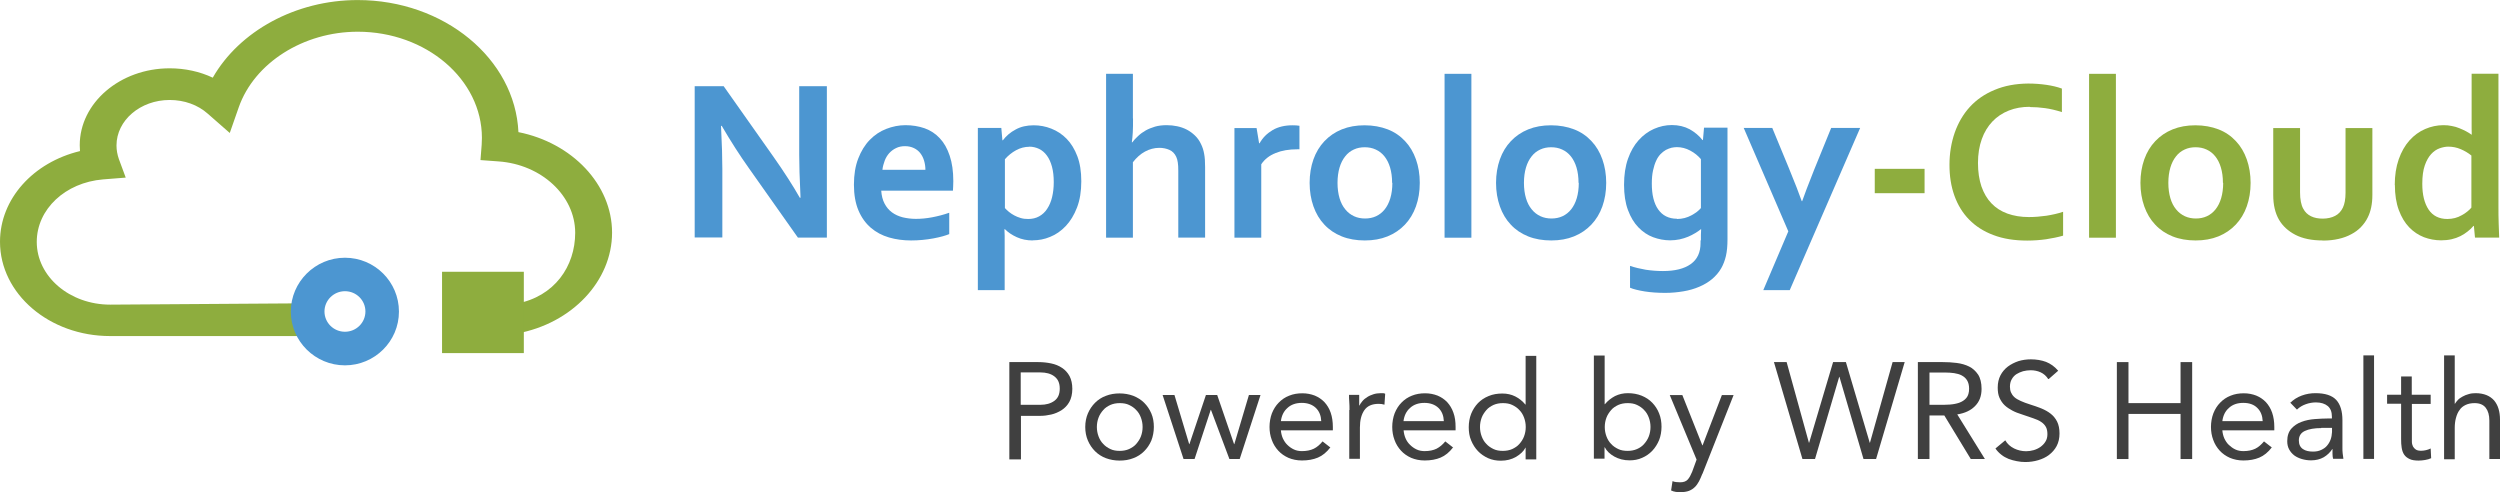 <svg width="249" height="49" viewBox="0 0 249 49" fill="none" xmlns="http://www.w3.org/2000/svg">
<g clip-path="url(#clip0_151_2760)">
<path d="M32.222 30.198V33.496C32.222 33.496 32.031 33.472 31.22 33.472H10.971C4.913 33.472 0 29.266 0 24.081C0 19.803 3.315 16.171 7.966 15.048C7.966 14.857 7.942 14.666 7.942 14.463C7.942 10.245 11.961 6.804 16.898 6.804C18.425 6.804 19.903 7.126 21.191 7.736C23.839 3.1 29.456 0.005 35.621 0.005C44.243 0.005 51.303 5.86 51.636 13.16C56.979 14.223 60.962 18.369 60.962 23.173C60.962 27.976 56.979 32.218 51.469 33.221L51.422 30.246C55.238 29.541 57.289 26.518 57.289 23.185C57.289 19.493 53.926 16.374 49.645 16.076L47.856 15.944L47.975 14.415C47.987 14.176 47.999 13.949 47.999 13.734C47.999 7.903 42.442 3.159 35.633 3.159C30.219 3.159 25.329 6.266 23.779 10.687L22.885 13.244L20.702 11.332C19.701 10.436 18.341 9.958 16.898 9.958C13.976 9.958 11.603 11.989 11.603 14.486C11.603 14.952 11.687 15.406 11.842 15.848L12.522 17.689L10.268 17.868C6.499 18.178 3.661 20.843 3.661 24.093C3.661 27.546 6.941 30.342 10.971 30.342" fill="#8EAD3E"/>
<path d="M52.173 27.068H44.028V35.169H52.173V27.068Z" fill="#8EAD3E"/>
<path d="M34.357 36.388C31.387 36.388 28.966 33.986 28.966 31.035C28.966 28.084 31.387 25.67 34.357 25.67C37.326 25.67 39.735 28.072 39.735 31.035C39.735 33.998 37.314 36.388 34.357 36.388ZM34.357 29.004C33.236 29.004 32.318 29.912 32.318 31.023C32.318 32.134 33.224 33.042 34.357 33.042C35.49 33.042 36.396 32.134 36.396 31.023C36.396 29.912 35.49 29.004 34.357 29.004Z" fill="#4C96D1"/>
<path d="M77.025 15.598C78.111 17.139 78.981 18.501 79.661 19.696H79.733C79.637 17.736 79.601 16.302 79.601 15.418V8.584H82.356V23.663H79.47L74.569 16.721C73.71 15.514 72.816 14.128 71.886 12.539H71.814C71.909 14.391 71.945 15.813 71.945 16.828V23.651H69.191V8.584H72.076L77.025 15.598Z" fill="#4C96D1"/>
<path d="M91.216 21.799C91.729 21.799 92.278 21.751 92.838 21.643C93.399 21.536 93.971 21.392 94.544 21.189V23.316C94.198 23.459 93.673 23.615 92.958 23.746C92.242 23.878 91.503 23.949 90.74 23.949C89.976 23.949 89.237 23.854 88.545 23.651C87.854 23.448 87.245 23.125 86.733 22.683C86.22 22.241 85.802 21.667 85.504 20.962C85.206 20.257 85.051 19.397 85.051 18.393C85.051 17.39 85.194 16.529 85.481 15.789C85.767 15.048 86.148 14.427 86.625 13.937C87.102 13.447 87.651 13.076 88.271 12.838C88.891 12.598 89.523 12.467 90.191 12.467C90.859 12.467 91.515 12.575 92.099 12.778C92.683 12.993 93.184 13.315 93.602 13.77C94.031 14.223 94.353 14.797 94.591 15.514C94.83 16.219 94.949 17.067 94.949 18.035C94.949 18.405 94.925 18.728 94.913 18.991H87.77C87.806 19.493 87.913 19.923 88.104 20.281C88.295 20.64 88.533 20.927 88.843 21.154C89.153 21.381 89.499 21.536 89.905 21.643C90.31 21.739 90.751 21.799 91.216 21.799ZM90.143 14.558C89.809 14.558 89.511 14.618 89.249 14.749C88.987 14.869 88.76 15.048 88.569 15.251C88.378 15.466 88.223 15.717 88.116 16.004C88.009 16.291 87.925 16.589 87.889 16.912H92.171C92.171 16.589 92.123 16.291 92.039 16.004C91.956 15.717 91.825 15.466 91.658 15.251C91.491 15.036 91.276 14.869 91.026 14.749C90.775 14.63 90.477 14.558 90.143 14.558Z" fill="#4C96D1"/>
<path d="M102.868 23.949C102.283 23.949 101.758 23.842 101.281 23.627C100.804 23.412 100.411 23.149 100.089 22.826H100.041C100.041 22.982 100.053 23.185 100.065 23.46C100.065 23.734 100.065 24.033 100.065 24.356V28.896H97.394V12.742H99.731L99.838 13.973H99.886C100.22 13.53 100.638 13.172 101.162 12.897C101.675 12.611 102.283 12.479 102.963 12.479C103.559 12.479 104.144 12.587 104.716 12.814C105.288 13.041 105.801 13.375 106.242 13.829C106.684 14.283 107.041 14.869 107.304 15.562C107.566 16.255 107.697 17.091 107.697 18.047C107.697 19.063 107.554 19.935 107.268 20.676C106.982 21.416 106.612 22.026 106.147 22.516C105.682 23.006 105.169 23.364 104.597 23.591C104.036 23.83 103.452 23.938 102.844 23.938L102.868 23.949ZM102.522 14.618C102.057 14.618 101.615 14.737 101.198 14.964C100.781 15.191 100.411 15.49 100.089 15.86V20.723C100.196 20.855 100.339 20.974 100.494 21.106C100.649 21.237 100.828 21.345 101.019 21.452C101.21 21.56 101.425 21.643 101.663 21.715C101.902 21.787 102.14 21.811 102.402 21.811C102.82 21.811 103.178 21.727 103.5 21.548C103.822 21.369 104.096 21.118 104.299 20.795C104.513 20.473 104.68 20.09 104.788 19.636C104.895 19.194 104.954 18.692 104.954 18.143C104.954 17.557 104.895 17.043 104.776 16.601C104.656 16.159 104.489 15.789 104.275 15.502C104.06 15.203 103.81 14.988 103.5 14.833C103.201 14.69 102.868 14.606 102.498 14.606L102.522 14.618Z" fill="#4C96D1"/>
<path d="M112.849 11.798C112.849 12.36 112.849 12.825 112.825 13.184C112.801 13.554 112.777 13.877 112.73 14.176H112.777C112.932 13.961 113.123 13.758 113.362 13.542C113.588 13.327 113.839 13.148 114.113 12.993C114.387 12.838 114.697 12.718 115.043 12.611C115.389 12.515 115.771 12.467 116.2 12.467C116.558 12.467 116.916 12.503 117.249 12.575C117.583 12.646 117.905 12.754 118.203 12.909C118.502 13.065 118.764 13.256 119.014 13.495C119.265 13.734 119.468 14.02 119.623 14.355C119.766 14.642 119.873 14.964 119.933 15.323C120.004 15.681 120.028 16.123 120.028 16.637V23.663H117.357V17.007C117.357 16.673 117.345 16.398 117.309 16.183C117.285 15.968 117.226 15.789 117.154 15.621C116.999 15.287 116.772 15.06 116.474 14.928C116.176 14.797 115.842 14.725 115.473 14.725C114.96 14.725 114.483 14.857 114.042 15.096C113.6 15.335 113.195 15.693 112.837 16.159V23.675H110.166V7.353H112.837V11.81L112.849 11.798Z" fill="#4C96D1"/>
<path d="M129.437 14.869H129.21C128.388 14.869 127.672 14.988 127.052 15.239C126.432 15.49 125.955 15.86 125.621 16.362V23.675H122.95V12.754H125.156L125.406 14.271H125.454C125.764 13.71 126.205 13.28 126.754 12.957C127.302 12.634 127.97 12.479 128.733 12.479C129.008 12.479 129.234 12.491 129.425 12.527V14.869H129.437Z" fill="#4C96D1"/>
<path d="M141.41 18.214C141.41 19.075 141.279 19.851 141.028 20.556C140.778 21.261 140.408 21.87 139.931 22.372C139.454 22.874 138.882 23.268 138.202 23.543C137.522 23.818 136.771 23.949 135.936 23.949C135.102 23.949 134.315 23.818 133.635 23.543C132.955 23.268 132.383 22.886 131.906 22.372C131.429 21.87 131.071 21.261 130.82 20.556C130.57 19.851 130.439 19.063 130.439 18.214C130.439 17.366 130.57 16.577 130.82 15.872C131.071 15.167 131.441 14.558 131.918 14.056C132.395 13.554 132.967 13.16 133.647 12.885C134.326 12.611 135.078 12.479 135.912 12.479C136.747 12.479 137.534 12.622 138.214 12.885C138.894 13.148 139.466 13.543 139.943 14.056C140.42 14.558 140.778 15.167 141.028 15.872C141.279 16.577 141.41 17.366 141.41 18.214ZM138.655 18.214C138.655 17.641 138.584 17.127 138.453 16.685C138.321 16.243 138.131 15.872 137.892 15.574C137.654 15.275 137.367 15.048 137.022 14.893C136.688 14.737 136.318 14.666 135.924 14.666C135.531 14.666 135.173 14.737 134.839 14.893C134.505 15.048 134.219 15.263 133.981 15.574C133.742 15.872 133.551 16.243 133.42 16.685C133.289 17.127 133.217 17.641 133.217 18.214C133.217 18.788 133.289 19.302 133.42 19.744C133.551 20.186 133.742 20.556 133.993 20.855C134.231 21.154 134.529 21.381 134.863 21.536C135.197 21.691 135.567 21.763 135.96 21.763C136.354 21.763 136.723 21.691 137.057 21.536C137.391 21.381 137.677 21.154 137.916 20.855C138.154 20.556 138.345 20.186 138.476 19.744C138.608 19.302 138.679 18.788 138.679 18.214H138.655Z" fill="#4C96D1"/>
<path d="M143.879 23.663V7.353H146.55V23.675H143.879V23.663Z" fill="#4C96D1"/>
<path d="M159.978 18.214C159.978 19.075 159.847 19.851 159.596 20.556C159.346 21.261 158.976 21.87 158.499 22.372C158.022 22.874 157.45 23.268 156.77 23.543C156.09 23.818 155.339 23.949 154.504 23.949C153.669 23.949 152.882 23.818 152.202 23.543C151.523 23.268 150.95 22.886 150.473 22.372C149.996 21.87 149.638 21.261 149.388 20.556C149.138 19.851 149.006 19.063 149.006 18.214C149.006 17.366 149.138 16.577 149.388 15.872C149.638 15.167 150.008 14.558 150.485 14.056C150.962 13.554 151.535 13.16 152.214 12.885C152.894 12.611 153.645 12.479 154.48 12.479C155.315 12.479 156.102 12.622 156.782 12.885C157.461 13.148 158.034 13.543 158.511 14.056C158.988 14.558 159.346 15.167 159.596 15.872C159.847 16.577 159.978 17.366 159.978 18.214ZM157.223 18.214C157.223 17.641 157.151 17.127 157.02 16.685C156.889 16.243 156.698 15.872 156.46 15.574C156.221 15.275 155.935 15.048 155.589 14.893C155.255 14.737 154.886 14.666 154.492 14.666C154.099 14.666 153.741 14.737 153.407 14.893C153.073 15.048 152.787 15.263 152.548 15.574C152.31 15.872 152.119 16.243 151.988 16.685C151.857 17.127 151.785 17.641 151.785 18.214C151.785 18.788 151.857 19.302 151.988 19.744C152.119 20.186 152.31 20.556 152.56 20.855C152.799 21.154 153.097 21.381 153.431 21.536C153.765 21.691 154.134 21.763 154.528 21.763C154.921 21.763 155.291 21.691 155.625 21.536C155.959 21.381 156.245 21.154 156.484 20.855C156.722 20.556 156.913 20.186 157.044 19.744C157.175 19.302 157.247 18.788 157.247 18.214H157.223Z" fill="#4C96D1"/>
<path d="M169.411 23.949C169.411 23.806 169.411 23.615 169.411 23.388C169.411 23.173 169.423 22.982 169.434 22.826H169.411C169.244 22.958 169.053 23.101 168.838 23.221C168.624 23.352 168.385 23.471 168.135 23.579C167.884 23.686 167.598 23.77 167.288 23.842C166.978 23.902 166.668 23.938 166.346 23.938C165.773 23.938 165.201 23.83 164.652 23.627C164.104 23.424 163.615 23.089 163.186 22.647C162.756 22.205 162.41 21.631 162.148 20.927C161.886 20.233 161.755 19.385 161.755 18.405C161.755 17.426 161.886 16.553 162.148 15.813C162.41 15.072 162.768 14.45 163.209 13.961C163.651 13.471 164.164 13.088 164.736 12.838C165.308 12.587 165.905 12.455 166.513 12.455C167.181 12.455 167.777 12.598 168.29 12.873C168.802 13.16 169.232 13.518 169.566 13.949H169.613L169.721 12.718H172.058V23.842C172.058 24.475 172.01 25.025 171.903 25.491C171.796 25.945 171.641 26.351 171.438 26.709C171.199 27.128 170.889 27.486 170.52 27.797C170.15 28.107 169.721 28.358 169.244 28.561C168.767 28.765 168.242 28.92 167.67 29.015C167.097 29.111 166.501 29.171 165.857 29.171C165.499 29.171 165.141 29.159 164.796 29.135C164.45 29.111 164.128 29.075 163.818 29.027C163.508 28.98 163.233 28.92 162.983 28.86C162.732 28.8 162.518 28.729 162.351 28.657V26.482C162.852 26.65 163.365 26.769 163.913 26.865C164.462 26.948 165.034 26.996 165.63 26.996C166.823 26.996 167.741 26.769 168.397 26.303C169.053 25.837 169.375 25.144 169.375 24.2V23.938L169.411 23.949ZM167.026 21.811C167.3 21.811 167.55 21.775 167.789 21.715C168.027 21.655 168.254 21.56 168.457 21.452C168.659 21.345 168.838 21.225 169.005 21.106C169.172 20.974 169.303 20.855 169.411 20.723V15.848C169.124 15.514 168.779 15.227 168.349 15C167.932 14.773 167.479 14.654 167.014 14.654C166.847 14.654 166.68 14.678 166.489 14.713C166.31 14.761 166.119 14.833 165.928 14.928C165.738 15.036 165.559 15.179 165.392 15.347C165.225 15.526 165.07 15.741 164.951 16.016C164.819 16.291 164.724 16.613 164.641 16.983C164.557 17.354 164.521 17.796 164.521 18.286C164.521 18.835 164.569 19.325 164.676 19.756C164.784 20.186 164.939 20.556 165.153 20.855C165.368 21.154 165.618 21.392 165.94 21.548C166.25 21.703 166.608 21.787 167.026 21.787V21.811Z" fill="#4C96D1"/>
<path d="M173.656 12.742H176.518L178.152 16.697C178.772 18.202 179.201 19.314 179.452 20.03H179.499C179.69 19.469 180.084 18.429 180.692 16.9L182.385 12.742H185.271L178.259 28.896H175.624L178.116 23.041L173.668 12.73L173.656 12.742Z" fill="#4C96D1"/>
<path d="M186.726 16.816H191.687V19.242H186.726V16.816Z" fill="#8EAD3E"/>
<path d="M202.157 10.639C201.406 10.639 200.715 10.758 200.082 11.009C199.45 11.26 198.902 11.619 198.449 12.097C197.996 12.575 197.638 13.148 197.387 13.853C197.137 14.546 197.006 15.347 197.006 16.231C197.006 17.115 197.125 17.892 197.352 18.573C197.59 19.242 197.912 19.803 198.353 20.257C198.783 20.711 199.319 21.046 199.939 21.273C200.571 21.5 201.275 21.619 202.074 21.619C202.646 21.619 203.219 21.572 203.815 21.488C204.411 21.392 204.96 21.273 205.485 21.094V23.471C204.96 23.627 204.388 23.734 203.791 23.83C203.183 23.914 202.551 23.961 201.907 23.961C200.631 23.961 199.51 23.782 198.544 23.412C197.578 23.053 196.767 22.528 196.123 21.87C195.479 21.213 194.99 20.413 194.656 19.481C194.323 18.549 194.168 17.533 194.168 16.41C194.168 15.287 194.346 14.2 194.692 13.208C195.038 12.228 195.539 11.368 196.195 10.651C196.851 9.934 197.674 9.361 198.663 8.954C199.653 8.536 200.762 8.333 202.014 8.321C202.646 8.321 203.255 8.369 203.827 8.452C204.399 8.536 204.912 8.656 205.365 8.823V11.165C204.769 10.974 204.209 10.842 203.684 10.77C203.171 10.699 202.658 10.663 202.169 10.663L202.157 10.639Z" fill="#8EAD3E"/>
<path d="M208.072 23.663V7.353H210.744V23.675H208.072V23.663Z" fill="#8EAD3E"/>
<path d="M224.16 18.214C224.16 19.075 224.028 19.851 223.778 20.556C223.528 21.261 223.158 21.87 222.681 22.372C222.204 22.874 221.631 23.268 220.952 23.543C220.272 23.818 219.521 23.949 218.686 23.949C217.851 23.949 217.064 23.818 216.384 23.543C215.705 23.268 215.132 22.886 214.655 22.372C214.178 21.87 213.82 21.261 213.57 20.556C213.32 19.851 213.188 19.063 213.188 18.214C213.188 17.366 213.32 16.577 213.57 15.872C213.82 15.167 214.19 14.558 214.667 14.056C215.144 13.554 215.717 13.16 216.396 12.885C217.076 12.611 217.827 12.479 218.662 12.479C219.497 12.479 220.284 12.622 220.964 12.885C221.643 13.148 222.216 13.543 222.693 14.056C223.17 14.558 223.528 15.167 223.778 15.872C224.028 16.577 224.16 17.366 224.16 18.214ZM221.405 18.214C221.405 17.641 221.333 17.127 221.202 16.685C221.071 16.243 220.88 15.872 220.642 15.574C220.403 15.275 220.117 15.048 219.771 14.893C219.437 14.737 219.068 14.666 218.674 14.666C218.28 14.666 217.923 14.737 217.589 14.893C217.255 15.048 216.969 15.263 216.73 15.574C216.492 15.872 216.301 16.243 216.17 16.685C216.039 17.127 215.967 17.641 215.967 18.214C215.967 18.788 216.039 19.302 216.17 19.744C216.301 20.186 216.492 20.556 216.742 20.855C216.981 21.154 217.279 21.381 217.613 21.536C217.947 21.691 218.316 21.763 218.71 21.763C219.103 21.763 219.473 21.691 219.807 21.536C220.141 21.381 220.427 21.154 220.666 20.855C220.904 20.556 221.095 20.186 221.226 19.744C221.357 19.302 221.429 18.788 221.429 18.214H221.405Z" fill="#8EAD3E"/>
<path d="M231.339 23.949C230.242 23.949 229.335 23.758 228.62 23.388C227.904 23.017 227.356 22.516 226.986 21.882C226.795 21.548 226.652 21.177 226.557 20.771C226.461 20.365 226.414 19.911 226.414 19.421V12.754H229.085V19.146C229.085 19.517 229.109 19.827 229.168 20.102C229.216 20.365 229.299 20.604 229.407 20.795C229.586 21.13 229.836 21.369 230.17 21.536C230.504 21.703 230.897 21.775 231.351 21.775C231.804 21.775 232.245 21.679 232.579 21.5C232.925 21.321 233.175 21.046 233.354 20.676C233.521 20.329 233.616 19.827 233.616 19.194V12.754H236.288V19.421C236.288 20.305 236.133 21.058 235.823 21.667C235.656 22.014 235.429 22.324 235.155 22.611C234.88 22.898 234.558 23.137 234.189 23.328C233.819 23.531 233.402 23.686 232.925 23.794C232.46 23.902 231.935 23.961 231.351 23.961L231.339 23.949Z" fill="#8EAD3E"/>
<path d="M238.518 18.429C238.518 17.473 238.649 16.625 238.911 15.872C239.174 15.12 239.531 14.498 239.984 13.985C240.438 13.483 240.962 13.1 241.547 12.849C242.131 12.598 242.739 12.467 243.371 12.467C243.669 12.467 243.944 12.491 244.206 12.551C244.468 12.598 244.719 12.67 244.945 12.766C245.172 12.861 245.399 12.957 245.601 13.065C245.804 13.172 245.995 13.291 246.162 13.411H246.186C246.186 13.268 246.174 13.053 246.174 12.778C246.174 12.503 246.174 12.204 246.174 11.882V7.341H248.845V20.413C248.845 21.13 248.845 21.751 248.869 22.277C248.893 22.802 248.905 23.256 248.917 23.663H246.508L246.4 22.504H246.353C246.198 22.695 246.007 22.874 245.78 23.053C245.554 23.233 245.315 23.388 245.053 23.519C244.79 23.651 244.492 23.758 244.17 23.83C243.848 23.902 243.502 23.937 243.133 23.937C242.537 23.937 241.976 23.83 241.427 23.627C240.879 23.412 240.39 23.089 239.961 22.647C239.531 22.205 239.185 21.631 238.923 20.927C238.661 20.221 238.53 19.385 238.53 18.417L238.518 18.429ZM243.765 21.811C244.027 21.811 244.278 21.775 244.516 21.715C244.755 21.655 244.969 21.56 245.184 21.44C245.399 21.333 245.577 21.201 245.744 21.07C245.911 20.938 246.043 20.807 246.15 20.676V15.49C245.84 15.239 245.482 15.024 245.089 14.857C244.695 14.69 244.29 14.606 243.848 14.606C243.574 14.606 243.276 14.666 242.978 14.773C242.68 14.881 242.393 15.072 242.143 15.347C241.893 15.621 241.678 15.992 241.511 16.47C241.344 16.948 241.26 17.557 241.26 18.31C241.26 19.409 241.475 20.257 241.893 20.879C242.31 21.5 242.942 21.811 243.753 21.811H243.765Z" fill="#8EAD3E"/>
<path d="M100.53 36.065H103.416C103.869 36.065 104.299 36.113 104.692 36.196C105.098 36.28 105.455 36.423 105.777 36.639C106.087 36.842 106.338 37.117 106.529 37.463C106.707 37.809 106.803 38.228 106.803 38.73C106.803 39.231 106.696 39.697 106.505 40.032C106.314 40.378 106.04 40.653 105.73 40.856C105.42 41.047 105.074 41.203 104.704 41.286C104.334 41.37 103.977 41.418 103.643 41.418H101.687V45.755H100.53V36.101V36.077V36.065ZM101.663 40.319H103.619C104.191 40.319 104.656 40.187 105.014 39.924C105.372 39.661 105.551 39.267 105.551 38.706C105.551 38.144 105.372 37.762 105.014 37.487C104.656 37.212 104.179 37.093 103.619 37.093H101.663V40.307V40.319Z" fill="#404040"/>
<path d="M108.091 42.529C108.091 42.027 108.186 41.573 108.353 41.179C108.532 40.761 108.771 40.414 109.069 40.115C109.367 39.817 109.725 39.578 110.154 39.422C110.583 39.255 111.036 39.184 111.513 39.184C111.99 39.184 112.455 39.267 112.873 39.422C113.29 39.59 113.66 39.817 113.958 40.115C114.256 40.414 114.495 40.761 114.674 41.179C114.852 41.597 114.924 42.051 114.924 42.529C114.924 43.007 114.829 43.485 114.674 43.879C114.495 44.297 114.256 44.644 113.958 44.943C113.66 45.241 113.302 45.48 112.873 45.636C112.455 45.803 111.99 45.874 111.513 45.874C111.036 45.874 110.571 45.791 110.154 45.636C109.736 45.48 109.367 45.241 109.069 44.943C108.771 44.644 108.532 44.297 108.353 43.879C108.174 43.461 108.091 43.007 108.091 42.529ZM109.248 42.529C109.248 42.864 109.307 43.174 109.415 43.461C109.522 43.748 109.665 43.999 109.88 44.214C110.07 44.429 110.321 44.596 110.595 44.727C110.869 44.859 111.179 44.907 111.525 44.907C111.871 44.907 112.181 44.847 112.455 44.727C112.73 44.596 112.98 44.441 113.171 44.214C113.362 43.987 113.529 43.748 113.636 43.461C113.743 43.174 113.803 42.864 113.803 42.529C113.803 42.194 113.743 41.884 113.636 41.597C113.529 41.31 113.386 41.059 113.171 40.844C112.98 40.629 112.73 40.462 112.455 40.331C112.181 40.199 111.871 40.151 111.525 40.151C111.179 40.151 110.869 40.211 110.595 40.331C110.321 40.462 110.07 40.617 109.88 40.844C109.689 41.059 109.522 41.31 109.415 41.597C109.307 41.884 109.248 42.194 109.248 42.529Z" fill="#404040"/>
<path d="M123.498 45.719H122.449L120.612 40.82H120.589L118.979 45.719H117.881L115.795 39.339H116.975L118.442 44.238H118.466L120.111 39.339H121.232L122.914 44.238H122.938L124.393 39.339H125.549L123.474 45.719H123.51H123.498Z" fill="#404040"/>
<path d="M132.514 44.548C132.132 45.05 131.715 45.385 131.262 45.576C130.808 45.767 130.284 45.863 129.676 45.863C129.175 45.863 128.722 45.767 128.328 45.6C127.923 45.42 127.589 45.182 127.314 44.883C127.04 44.584 126.814 44.226 126.67 43.819C126.515 43.413 126.444 42.971 126.444 42.517C126.444 42.063 126.527 41.573 126.682 41.167C126.849 40.749 127.076 40.39 127.362 40.103C127.648 39.805 127.994 39.566 128.4 39.41C128.805 39.243 129.246 39.172 129.711 39.172C130.176 39.172 130.57 39.255 130.952 39.399C131.321 39.554 131.643 39.769 131.918 40.056C132.18 40.343 132.395 40.689 132.538 41.107C132.681 41.525 132.752 42.003 132.752 42.517V42.864H127.577C127.601 43.138 127.66 43.401 127.768 43.652C127.887 43.903 128.03 44.13 128.221 44.309C128.4 44.489 128.614 44.644 128.865 44.763C129.115 44.883 129.389 44.931 129.676 44.931C130.141 44.931 130.534 44.847 130.856 44.692C131.178 44.536 131.464 44.285 131.727 43.963L132.538 44.596L132.514 44.572V44.548ZM131.596 41.944C131.572 41.406 131.405 40.964 131.059 40.629C130.725 40.307 130.248 40.127 129.664 40.127C129.079 40.127 128.59 40.295 128.233 40.629C127.863 40.952 127.648 41.394 127.577 41.944H131.607H131.596Z" fill="#404040"/>
<path d="M134.41 40.844C134.41 40.558 134.41 40.283 134.386 40.02C134.362 39.769 134.362 39.53 134.362 39.327H135.376V39.853C135.376 40.032 135.376 40.199 135.376 40.39H135.4C135.471 40.235 135.579 40.092 135.71 39.936C135.841 39.781 135.996 39.661 136.187 39.542C136.366 39.422 136.58 39.339 136.795 39.267C137.01 39.196 137.272 39.16 137.534 39.16H137.749C137.821 39.16 137.904 39.184 137.964 39.219L137.892 40.307C137.713 40.247 137.522 40.223 137.32 40.223C136.664 40.223 136.187 40.426 135.889 40.856C135.591 41.286 135.447 41.86 135.447 42.589V45.695H134.386V40.832L134.41 40.844Z" fill="#404040"/>
<path d="M144.737 44.548C144.356 45.05 143.938 45.385 143.485 45.576C143.032 45.767 142.507 45.863 141.899 45.863C141.398 45.863 140.945 45.767 140.551 45.6C140.146 45.42 139.812 45.182 139.538 44.883C139.264 44.584 139.037 44.226 138.894 43.819C138.739 43.413 138.667 42.971 138.667 42.517C138.667 42.063 138.751 41.573 138.906 41.167C139.073 40.749 139.299 40.39 139.585 40.103C139.872 39.805 140.218 39.566 140.623 39.41C141.028 39.243 141.47 39.172 141.935 39.172C142.4 39.172 142.793 39.255 143.175 39.399C143.545 39.554 143.867 39.769 144.141 40.056C144.403 40.343 144.618 40.689 144.761 41.107C144.916 41.525 144.976 42.003 144.976 42.517V42.864H139.8C139.824 43.138 139.884 43.401 139.991 43.652C140.098 43.903 140.253 44.13 140.444 44.309C140.623 44.489 140.838 44.644 141.088 44.763C141.338 44.883 141.613 44.931 141.899 44.931C142.364 44.931 142.758 44.847 143.08 44.692C143.402 44.524 143.688 44.285 143.95 43.963L144.761 44.596L144.737 44.572V44.548ZM143.807 41.944C143.783 41.406 143.616 40.964 143.27 40.629C142.936 40.307 142.459 40.127 141.875 40.127C141.291 40.127 140.802 40.295 140.444 40.629C140.074 40.952 139.86 41.394 139.788 41.944H143.819H143.807Z" fill="#404040"/>
<path d="M151.964 44.584H151.94C151.749 44.955 151.415 45.253 150.998 45.504C150.557 45.755 150.068 45.886 149.472 45.886C149.018 45.886 148.601 45.803 148.219 45.636C147.826 45.456 147.492 45.229 147.206 44.931C146.92 44.632 146.693 44.273 146.526 43.867C146.347 43.461 146.287 43.007 146.287 42.541C146.287 42.075 146.371 41.609 146.526 41.215C146.693 40.809 146.92 40.45 147.206 40.151C147.492 39.853 147.85 39.614 148.267 39.446C148.684 39.267 149.15 39.195 149.639 39.195C150.104 39.195 150.533 39.291 150.915 39.482C151.296 39.673 151.642 39.948 151.928 40.295H151.952V35.444H153.013V45.755H151.952V44.596L151.964 44.584ZM151.964 42.529C151.964 42.194 151.904 41.884 151.797 41.597C151.69 41.31 151.547 41.059 151.332 40.844C151.141 40.629 150.891 40.462 150.616 40.331C150.342 40.199 150.032 40.151 149.686 40.151C149.34 40.151 149.03 40.211 148.756 40.331C148.482 40.462 148.231 40.617 148.041 40.844C147.85 41.071 147.683 41.31 147.575 41.597C147.468 41.884 147.408 42.194 147.408 42.529C147.408 42.864 147.468 43.174 147.575 43.461C147.683 43.748 147.826 43.999 148.041 44.214C148.231 44.429 148.482 44.596 148.756 44.727C149.03 44.859 149.34 44.907 149.686 44.907C150.032 44.907 150.342 44.847 150.616 44.727C150.891 44.596 151.141 44.441 151.332 44.214C151.523 43.999 151.69 43.748 151.797 43.461C151.904 43.174 151.964 42.864 151.964 42.529Z" fill="#404040"/>
<path d="M158.761 35.408H159.823V40.259H159.847C160.133 39.912 160.479 39.65 160.86 39.446C161.254 39.255 161.671 39.16 162.136 39.16C162.637 39.16 163.09 39.243 163.508 39.41C163.925 39.578 164.283 39.817 164.569 40.115C164.855 40.414 165.094 40.773 165.249 41.179C165.416 41.585 165.487 42.039 165.487 42.505C165.487 42.971 165.404 43.437 165.249 43.831C165.082 44.226 164.855 44.596 164.569 44.895C164.283 45.194 163.949 45.432 163.555 45.6C163.162 45.779 162.744 45.851 162.303 45.851C161.731 45.851 161.23 45.719 160.777 45.468C160.335 45.217 160.025 44.919 159.835 44.548H159.811V45.683H158.749V35.372V35.396L158.761 35.408ZM159.835 42.529C159.835 42.864 159.894 43.174 160.002 43.461C160.109 43.748 160.252 43.999 160.467 44.214C160.657 44.429 160.908 44.596 161.182 44.727C161.456 44.859 161.767 44.907 162.112 44.907C162.458 44.907 162.768 44.847 163.043 44.727C163.317 44.608 163.567 44.441 163.758 44.214C163.949 43.999 164.116 43.748 164.223 43.461C164.33 43.174 164.39 42.864 164.39 42.529C164.39 42.194 164.33 41.884 164.223 41.597C164.116 41.31 163.973 41.059 163.758 40.844C163.567 40.629 163.317 40.462 163.043 40.331C162.768 40.199 162.458 40.151 162.112 40.151C161.767 40.151 161.456 40.211 161.182 40.331C160.908 40.462 160.657 40.617 160.467 40.844C160.276 41.071 160.109 41.31 160.002 41.597C159.894 41.884 159.835 42.194 159.835 42.529Z" fill="#404040"/>
<path d="M169.554 47.189C169.446 47.464 169.339 47.715 169.22 47.942C169.101 48.157 168.969 48.36 168.802 48.515C168.635 48.682 168.457 48.79 168.23 48.886C168.015 48.969 167.729 49.017 167.407 49.017C167.252 49.017 167.097 49.017 166.918 48.993C166.739 48.969 166.596 48.921 166.441 48.85L166.584 47.918C166.692 47.965 166.799 48.001 166.93 48.013C167.049 48.013 167.181 48.037 167.348 48.037C167.693 48.037 167.944 47.942 168.111 47.75C168.278 47.559 168.409 47.296 168.54 46.986L168.981 45.779L166.31 39.351H167.562L169.554 44.357H169.578L171.498 39.351H172.666L169.566 47.189H169.554Z" fill="#404040"/>
<path d="M176.685 36.065H177.949L180.167 44.094H180.191L182.576 36.065H183.852L186.225 44.094H186.249L188.503 36.065H189.707L186.857 45.719H185.605L183.208 37.535H183.184L180.775 45.719H179.523L176.685 36.065Z" fill="#404040"/>
<path d="M191.019 36.065H193.5C193.965 36.065 194.418 36.089 194.883 36.149C195.348 36.208 195.766 36.328 196.123 36.507C196.493 36.686 196.779 36.961 197.018 37.308C197.244 37.654 197.364 38.144 197.364 38.73C197.364 39.446 197.149 40.008 196.72 40.438C196.29 40.88 195.706 41.155 194.943 41.275L197.697 45.719H196.29L193.655 41.382H192.176V45.719H191.019V36.065ZM192.176 40.319H193.202C193.524 40.319 193.846 40.319 194.191 40.295C194.537 40.271 194.847 40.211 195.133 40.115C195.42 40.008 195.658 39.865 195.849 39.638C196.028 39.422 196.123 39.112 196.123 38.718C196.123 38.371 196.052 38.096 195.921 37.881C195.789 37.666 195.61 37.511 195.384 37.391C195.169 37.272 194.907 37.212 194.633 37.164C194.358 37.128 194.084 37.105 193.786 37.105H192.176V40.295V40.319Z" fill="#404040"/>
<path d="M204.006 37.762C203.815 37.451 203.553 37.224 203.243 37.081C202.921 36.937 202.599 36.877 202.253 36.877C202.002 36.877 201.74 36.913 201.502 36.973C201.263 37.045 201.036 37.14 200.846 37.26C200.655 37.379 200.488 37.559 200.369 37.774C200.249 37.977 200.19 38.24 200.19 38.514C200.19 38.729 200.226 38.933 200.297 39.088C200.369 39.255 200.476 39.41 200.631 39.554C200.786 39.697 201.001 39.817 201.263 39.936C201.525 40.056 201.847 40.175 202.229 40.295C202.599 40.414 202.968 40.534 203.314 40.677C203.66 40.82 203.97 40.988 204.244 41.203C204.507 41.406 204.733 41.681 204.888 41.991C205.043 42.302 205.127 42.696 205.127 43.174C205.127 43.652 205.031 44.07 204.841 44.429C204.65 44.787 204.388 45.074 204.077 45.313C203.767 45.552 203.398 45.719 202.992 45.839C202.587 45.958 202.157 46.018 201.728 46.018C201.454 46.018 201.168 45.994 200.881 45.934C200.595 45.886 200.333 45.803 200.059 45.707C199.808 45.6 199.546 45.468 199.331 45.289C199.105 45.11 198.902 44.907 198.747 44.668L199.725 43.855C199.927 44.214 200.226 44.477 200.607 44.668C200.977 44.847 201.382 44.943 201.8 44.943C202.038 44.943 202.301 44.907 202.551 44.835C202.801 44.763 203.028 44.656 203.231 44.512C203.422 44.369 203.6 44.202 203.732 43.975C203.863 43.772 203.922 43.521 203.922 43.246C203.922 42.947 203.875 42.708 203.767 42.517C203.66 42.326 203.517 42.171 203.302 42.027C203.1 41.884 202.825 41.764 202.503 41.657C202.181 41.537 201.812 41.418 201.382 41.274C201.036 41.167 200.715 41.047 200.428 40.892C200.142 40.737 199.892 40.581 199.665 40.366C199.45 40.163 199.283 39.912 199.152 39.626C199.021 39.339 198.973 38.992 198.973 38.598C198.973 38.132 199.069 37.726 199.248 37.379C199.427 37.033 199.677 36.746 199.987 36.507C200.297 36.28 200.643 36.101 201.036 35.969C201.43 35.85 201.835 35.79 202.277 35.79C202.813 35.79 203.326 35.874 203.779 36.041C204.232 36.22 204.638 36.507 204.996 36.925L204.054 37.75H203.994L204.006 37.762Z" fill="#404040"/>
<path d="M210.839 36.065H211.996V40.151H217.183V36.065H218.34V45.719H217.183V41.227H211.996V45.719H210.839V36.065Z" fill="#404040"/>
<path d="M226.282 44.548C225.901 45.05 225.483 45.385 225.03 45.576C224.577 45.767 224.052 45.863 223.444 45.863C222.943 45.863 222.49 45.767 222.097 45.6C221.691 45.42 221.357 45.182 221.083 44.883C220.809 44.584 220.582 44.226 220.439 43.819C220.284 43.413 220.212 42.971 220.212 42.517C220.212 42.063 220.296 41.573 220.451 41.167C220.618 40.749 220.844 40.39 221.131 40.103C221.417 39.805 221.763 39.566 222.168 39.41C222.574 39.243 223.015 39.172 223.48 39.172C223.945 39.172 224.339 39.255 224.72 39.399C225.09 39.554 225.412 39.769 225.686 40.056C225.948 40.343 226.163 40.689 226.306 41.107C226.449 41.525 226.521 42.003 226.521 42.517V42.864H221.345C221.369 43.138 221.429 43.401 221.536 43.652C221.655 43.903 221.798 44.13 221.989 44.309C222.18 44.489 222.383 44.644 222.633 44.763C222.884 44.883 223.158 44.931 223.444 44.931C223.909 44.931 224.303 44.847 224.625 44.692C224.947 44.536 225.221 44.285 225.495 43.963L226.306 44.596L226.282 44.572V44.548ZM225.364 41.944C225.34 41.406 225.173 40.964 224.827 40.629C224.494 40.295 224.028 40.127 223.432 40.127C222.836 40.127 222.359 40.295 222.001 40.629C221.631 40.952 221.417 41.394 221.345 41.944H225.376H225.364Z" fill="#404040"/>
<path d="M228.083 40.151C228.405 39.817 228.799 39.566 229.252 39.399C229.705 39.231 230.158 39.16 230.623 39.16C231.565 39.16 232.257 39.375 232.686 39.829C233.104 40.283 233.306 40.964 233.306 41.86V44.596C233.306 44.775 233.306 44.967 233.33 45.158C233.354 45.349 233.378 45.54 233.402 45.695H232.376C232.34 45.54 232.317 45.385 232.317 45.206V44.727H232.293C232.09 45.05 231.804 45.325 231.446 45.54C231.088 45.743 230.671 45.851 230.182 45.851C229.86 45.851 229.55 45.803 229.264 45.719C228.977 45.636 228.727 45.516 228.512 45.361C228.298 45.194 228.131 45.002 228 44.763C227.868 44.524 227.809 44.25 227.809 43.939C227.809 43.401 227.952 42.995 228.226 42.684C228.5 42.386 228.834 42.159 229.24 42.015C229.645 41.86 230.087 41.776 230.552 41.74C231.029 41.705 231.446 41.681 231.84 41.681H232.257V41.489C232.257 41.023 232.114 40.665 231.84 40.438C231.565 40.211 231.172 40.08 230.671 40.08C230.325 40.08 229.991 40.139 229.657 40.259C229.323 40.378 229.037 40.546 228.775 40.797L228.107 40.103H228.083V40.139V40.151ZM231.196 42.637C230.516 42.637 229.967 42.732 229.562 42.923C229.156 43.114 228.966 43.437 228.966 43.867C228.966 44.273 229.109 44.548 229.371 44.727C229.633 44.907 229.967 44.978 230.373 44.978C230.683 44.978 230.945 44.931 231.196 44.811C231.422 44.704 231.625 44.572 231.768 44.393C231.923 44.214 232.042 44.011 232.126 43.784C232.209 43.557 232.257 43.294 232.269 43.031V42.613H231.196V42.637Z" fill="#404040"/>
<path d="M235.393 35.396H236.455V45.707H235.393V35.396Z" fill="#404040"/>
<path d="M242.107 40.235H240.223V43.999C240.223 44.178 240.271 44.333 240.33 44.465C240.402 44.596 240.497 44.692 240.617 44.775C240.736 44.859 240.927 44.895 241.153 44.895C241.308 44.895 241.463 44.871 241.63 44.835C241.797 44.799 241.952 44.739 242.095 44.668L242.143 45.636C241.964 45.719 241.761 45.779 241.535 45.815C241.32 45.851 241.094 45.874 240.903 45.874C240.521 45.874 240.211 45.827 239.996 45.719C239.77 45.612 239.591 45.48 239.46 45.289C239.329 45.098 239.257 44.883 239.209 44.608C239.162 44.345 239.15 44.047 239.15 43.712V40.211H237.754V39.315H239.15V37.499H240.211V39.315H242.095V40.235H242.119H242.107Z" fill="#404040"/>
<path d="M243.431 35.396H244.492V40.211H244.516C244.588 40.08 244.695 39.96 244.814 39.829C244.933 39.697 245.089 39.602 245.279 39.494C245.458 39.387 245.661 39.315 245.876 39.255C246.09 39.184 246.329 39.16 246.567 39.16C246.985 39.16 247.354 39.231 247.652 39.351C247.951 39.47 248.201 39.65 248.416 39.888C248.606 40.115 248.761 40.402 248.857 40.725C248.952 41.047 249 41.406 249 41.788V45.719H247.939V41.884C247.939 41.346 247.819 40.928 247.581 40.617C247.342 40.307 246.973 40.151 246.472 40.151C246.126 40.151 245.828 40.211 245.577 40.331C245.327 40.45 245.112 40.617 244.969 40.844C244.802 41.059 244.695 41.322 244.612 41.633C244.528 41.932 244.492 42.266 244.492 42.636V45.743H243.431V35.432V35.396Z" fill="#404040"/>
</g>
<defs>
<clipPath id="clip0_151_2760">
<rect width="249" height="49" fill="white" transform="translate(0 0.005)"/>
</clipPath>
</defs>
</svg>
